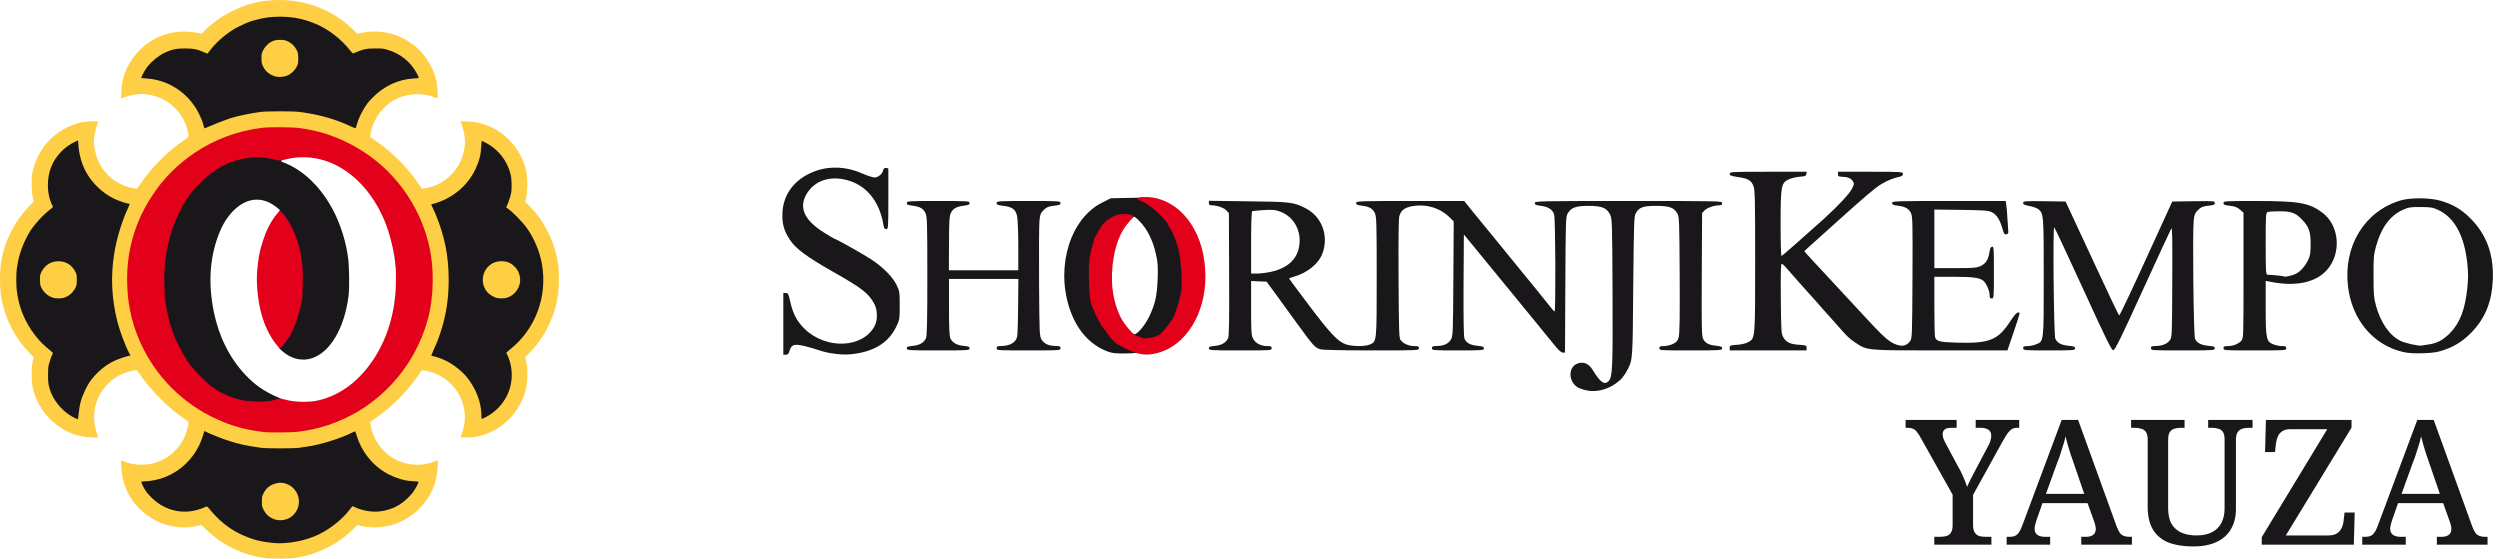 <?xml version="1.0" encoding="UTF-8"?> <svg xmlns="http://www.w3.org/2000/svg" width="179" height="40" viewBox="0 0 179 40" fill="none"><path d="M19.419 38.964C18.531 38.879 17.852 38.695 17.12 38.339C16.289 37.937 15.566 37.356 14.967 36.614L14.799 36.405L14.586 36.484C14.253 36.614 13.962 36.678 13.562 36.719C12.512 36.821 11.558 36.491 10.8 35.768C10.347 35.337 10.004 34.782 10.023 34.518L10.033 34.385L10.191 34.379C11.33 34.322 12.249 33.957 13.102 33.215C13.495 32.876 13.93 32.289 14.184 31.753C14.307 31.496 14.52 30.888 14.52 30.793C14.52 30.735 14.697 30.748 14.834 30.815C15.119 30.96 15.874 31.268 16.311 31.414C17.142 31.693 17.754 31.829 18.785 31.966C19.209 32.023 20.931 32.023 21.321 31.966C21.933 31.877 22.06 31.858 22.288 31.814C23.205 31.633 24.385 31.246 25.079 30.897C25.218 30.827 25.345 30.786 25.422 30.786H25.542L25.628 31.068C26.056 32.495 27.115 33.627 28.472 34.106C28.979 34.287 29.208 34.334 29.702 34.36L30.057 34.379V34.518C30.057 34.61 30.026 34.721 29.959 34.851C29.778 35.21 29.658 35.378 29.35 35.698C29.176 35.879 28.729 36.24 28.678 36.24C28.669 36.24 28.608 36.272 28.542 36.313C28.478 36.354 28.317 36.431 28.187 36.484C27.314 36.843 26.246 36.817 25.329 36.418C25.288 36.402 25.241 36.44 25.139 36.58C24.641 37.239 23.779 37.937 22.974 38.333C21.921 38.85 20.614 39.081 19.419 38.964ZM20.386 37.09C20.925 36.931 21.344 36.348 21.296 35.825C21.261 35.432 20.922 34.956 20.564 34.797C20.202 34.639 20.009 34.636 19.609 34.785C19.365 34.877 19.099 35.14 18.956 35.432C18.861 35.628 18.848 35.682 18.848 35.907C18.848 36.132 18.861 36.186 18.956 36.383C19.095 36.668 19.289 36.871 19.536 36.998C19.85 37.157 20.082 37.182 20.386 37.09Z" fill="#1A171B"></path><path d="M5.33 30.057C4.55 29.708 3.856 28.979 3.548 28.183C3.371 27.723 3.342 27.533 3.342 26.838C3.345 26.163 3.374 25.973 3.567 25.484L3.637 25.3L3.475 25.167C2.892 24.688 2.521 24.286 2.14 23.718C1.347 22.548 0.976 21.108 1.078 19.589C1.094 19.339 1.113 19.098 1.122 19.053C1.129 19.009 1.151 18.876 1.173 18.752C1.29 18.029 1.655 17.094 2.055 16.469C2.381 15.962 2.939 15.347 3.421 14.96C3.535 14.871 3.631 14.792 3.637 14.789C3.643 14.782 3.621 14.716 3.586 14.639C3.383 14.189 3.313 13.739 3.336 13.06C3.355 12.502 3.412 12.22 3.593 11.802C3.834 11.231 4.306 10.657 4.807 10.324C5.096 10.134 5.482 9.953 5.606 9.953H5.704V10.137C5.704 10.394 5.784 10.939 5.863 11.237C6.259 12.724 7.417 13.92 8.923 14.389C9.094 14.443 9.272 14.487 9.31 14.487C9.427 14.487 9.408 14.681 9.259 15.001C8.444 16.755 8.022 18.898 8.143 20.655C8.241 22.088 8.555 23.407 9.081 24.625C9.18 24.847 9.3 25.107 9.354 25.196C9.405 25.288 9.446 25.405 9.446 25.456C9.446 25.535 9.43 25.551 9.345 25.57C9.097 25.617 8.584 25.792 8.308 25.922C7.766 26.175 7.277 26.547 6.849 27.025C6.551 27.361 6.421 27.558 6.202 28.012C5.914 28.605 5.79 29.052 5.73 29.714L5.692 30.12L5.578 30.117C5.517 30.117 5.406 30.088 5.33 30.057ZM4.48 21.226C4.826 21.121 5.134 20.852 5.302 20.512C5.39 20.331 5.4 20.274 5.4 20.037C5.4 19.799 5.39 19.742 5.302 19.558C5.086 19.114 4.629 18.803 4.195 18.8C3.754 18.8 3.294 19.107 3.066 19.561C2.974 19.745 2.965 19.796 2.965 20.037C2.965 20.265 2.977 20.335 3.05 20.487C3.332 21.067 3.951 21.387 4.48 21.226Z" fill="#1A171B"></path><path d="M34.37 29.797C34.37 28.88 33.938 27.805 33.26 27.016C32.901 26.597 32.261 26.118 31.757 25.887C31.474 25.757 30.967 25.586 30.863 25.586C30.736 25.586 30.758 25.386 30.932 25.002C31.186 24.451 31.253 24.282 31.424 23.772C31.833 22.551 32.026 21.359 32.026 20.068C32.029 18.616 31.801 17.332 31.303 15.978C31.148 15.55 30.986 15.166 30.878 14.957C30.821 14.846 30.786 14.725 30.786 14.649C30.786 14.528 30.793 14.522 30.907 14.5C31.104 14.465 31.547 14.3 31.839 14.154C32.755 13.698 33.52 12.927 33.935 12.039C34.217 11.44 34.331 11.006 34.36 10.406L34.379 9.985H34.493C34.633 9.985 35.105 10.229 35.391 10.447C36.015 10.929 36.456 11.605 36.656 12.379C36.716 12.62 36.729 12.75 36.729 13.203C36.732 13.542 36.716 13.812 36.691 13.932C36.634 14.183 36.507 14.595 36.45 14.703C36.405 14.792 36.405 14.795 36.599 14.947C36.707 15.033 36.973 15.283 37.192 15.502C38.374 16.694 38.999 18.267 38.999 20.052C38.996 21.872 38.349 23.452 37.093 24.692C36.948 24.837 36.732 25.028 36.618 25.116L36.405 25.275L36.481 25.462C36.523 25.564 36.596 25.785 36.64 25.957C36.716 26.233 36.726 26.328 36.729 26.822C36.732 27.393 36.713 27.552 36.583 27.964C36.456 28.367 36.161 28.877 35.866 29.204C35.489 29.625 34.772 30.088 34.5 30.088H34.37V29.797ZM36.19 21.226C36.789 21.045 37.223 20.42 37.122 19.881C36.992 19.165 36.244 18.644 35.622 18.841C35.283 18.949 34.962 19.206 34.82 19.488C34.715 19.691 34.652 19.979 34.674 20.151C34.703 20.366 34.861 20.686 35.023 20.861C35.162 21.01 35.479 21.197 35.676 21.241C35.844 21.283 36.022 21.276 36.19 21.226Z" fill="#1A171B"></path><path d="M17.674 28.82C17.357 28.788 16.993 28.706 16.619 28.579C16.165 28.427 15.556 28.129 15.322 27.942C15.249 27.885 15.182 27.837 15.169 27.837C15.157 27.837 15.046 27.758 14.916 27.663C14.611 27.434 13.901 26.695 13.6 26.296C13.371 25.998 13.092 25.595 13.092 25.57C13.092 25.564 13.023 25.437 12.94 25.294C12.579 24.663 12.3 24 12.081 23.239C11.757 22.126 11.669 21.435 11.669 20.037C11.665 19.193 11.735 18.365 11.856 17.801C11.871 17.715 11.9 17.573 11.916 17.484C11.951 17.309 12.147 16.58 12.217 16.377C12.407 15.829 12.778 15.004 13.026 14.576C13.054 14.532 13.108 14.437 13.146 14.37C13.184 14.303 13.273 14.17 13.343 14.075C13.413 13.98 13.52 13.828 13.584 13.736C13.736 13.514 14.503 12.724 14.802 12.48C15.084 12.255 15.601 11.909 15.867 11.77C16.745 11.313 17.887 11.094 18.895 11.186C19.374 11.231 19.561 11.266 20.015 11.396C20.183 11.446 20.195 11.456 20.151 11.503C20.107 11.551 20.119 11.564 20.3 11.63C21.771 12.195 23.065 13.473 23.95 15.242C24.365 16.073 24.746 17.265 24.876 18.15C24.888 18.239 24.901 18.324 24.904 18.34C25.003 18.825 25.034 20.566 24.958 21.178C24.663 23.509 23.633 25.243 22.304 25.659C21.683 25.852 21.013 25.732 20.439 25.319C20.23 25.17 19.973 24.936 19.973 24.894C19.973 24.879 20.062 24.761 20.173 24.631C20.763 23.934 21.169 23.039 21.416 21.879C21.46 21.676 21.511 21.441 21.53 21.352C21.584 21.108 21.606 19.548 21.562 19.117C21.48 18.308 21.273 17.468 21.004 16.818C20.899 16.564 20.858 16.469 20.829 16.415C20.814 16.387 20.741 16.253 20.671 16.12C20.519 15.835 20.268 15.477 20.087 15.286C19.967 15.156 19.961 15.147 20.015 15.106C20.069 15.068 20.056 15.049 19.84 14.871C18.965 14.145 17.979 14.104 17.088 14.76C16.564 15.144 16.092 15.768 15.781 16.488C15.027 18.239 14.871 20.198 15.315 22.351C15.674 24.099 16.434 25.621 17.538 26.806C18.233 27.555 18.943 28.046 19.888 28.44C20.021 28.494 20.132 28.557 20.132 28.579C20.132 28.598 20.065 28.636 19.983 28.658C19.897 28.681 19.796 28.712 19.751 28.728C19.707 28.744 19.545 28.776 19.39 28.804C19.092 28.855 18.102 28.864 17.674 28.82Z" fill="#1A171B"></path><path d="M14.488 9.122C14.424 8.846 14.31 8.551 14.139 8.218C13.945 7.841 13.949 7.844 13.714 7.527C12.937 6.468 11.688 5.789 10.384 5.716L10.017 5.694V5.574C10.017 5.498 10.061 5.358 10.137 5.203C10.508 4.448 11.266 3.795 12.094 3.522C12.493 3.389 12.62 3.373 13.251 3.373C13.92 3.373 14.133 3.408 14.602 3.598C14.808 3.681 14.818 3.681 14.859 3.624C15.315 2.973 16.124 2.273 16.898 1.857C17.186 1.705 17.741 1.461 17.896 1.42C17.947 1.407 18.099 1.366 18.229 1.328C18.838 1.16 19.342 1.096 20.069 1.096C21.102 1.099 21.866 1.255 22.77 1.645C23.626 2.019 24.521 2.707 25.11 3.452C25.186 3.547 25.259 3.639 25.272 3.655C25.285 3.668 25.39 3.643 25.504 3.598C25.976 3.408 26.182 3.373 26.87 3.373C27.46 3.373 27.524 3.379 27.806 3.459C28.332 3.604 28.814 3.868 29.226 4.229C29.61 4.568 30.089 5.314 30.089 5.574V5.694L29.705 5.716C28.633 5.777 27.622 6.24 26.823 7.035C26.639 7.219 26.442 7.432 26.388 7.511C26.043 8.003 25.799 8.491 25.665 8.954C25.57 9.281 25.567 9.287 25.443 9.287C25.383 9.287 25.237 9.242 25.12 9.189C25 9.135 24.835 9.055 24.746 9.017C23.991 8.672 22.742 8.31 21.86 8.18C21.169 8.079 20.985 8.066 20.069 8.066C19.086 8.066 18.822 8.085 18.071 8.212C17.738 8.269 16.85 8.478 16.581 8.564C16.286 8.659 15.448 8.982 15.131 9.125C14.897 9.23 14.732 9.287 14.649 9.287C14.526 9.287 14.526 9.287 14.488 9.122ZM20.338 5.361C20.693 5.25 21.014 4.978 21.169 4.641C21.245 4.48 21.258 4.41 21.258 4.182C21.258 3.944 21.245 3.887 21.156 3.7C20.96 3.284 20.532 2.977 20.11 2.951C19.634 2.92 19.149 3.237 18.921 3.728C18.835 3.909 18.819 3.975 18.822 4.178C18.822 4.698 19.155 5.139 19.704 5.342C19.939 5.431 20.091 5.434 20.338 5.361Z" fill="#1A171B"></path><path d="M19.174 39.982C17.478 39.785 15.984 39.091 14.776 37.934L14.427 37.597L14.196 37.645C13.742 37.737 13.581 37.759 13.283 37.762C12.671 37.769 12.059 37.658 11.513 37.442C11.187 37.312 11.06 37.242 10.714 37.014C9.436 36.17 8.716 34.858 8.678 33.317L8.669 32.949L8.78 32.996C9.249 33.199 9.633 33.275 10.143 33.272C10.927 33.269 11.631 33.022 12.243 32.533C12.664 32.2 13.048 31.696 13.248 31.214C13.343 30.992 13.505 30.374 13.505 30.241C13.505 30.206 13.384 30.104 13.188 29.974C12.021 29.194 10.762 27.929 9.969 26.737C9.788 26.464 9.785 26.464 9.319 26.581C8.913 26.686 8.609 26.816 8.288 27.025C7.648 27.444 7.166 28.056 6.915 28.773C6.671 29.47 6.678 30.32 6.931 31.005C7.071 31.373 7.115 31.338 6.557 31.316C5.454 31.281 4.493 30.872 3.662 30.085C2.974 29.435 2.53 28.62 2.324 27.647C2.283 27.45 2.267 27.225 2.267 26.822C2.264 26.302 2.276 26.185 2.378 25.709L2.409 25.56L2.245 25.408C2.153 25.323 1.946 25.097 1.785 24.91C0.967 23.959 0.428 22.859 0.142 21.571C-0.039 20.747 -0.048 19.396 0.12 18.521C0.393 17.122 1.081 15.81 2.083 14.77L2.409 14.43L2.34 14.101C2.248 13.672 2.238 12.778 2.321 12.363C2.676 10.581 4.004 9.198 5.767 8.773C6.116 8.691 7.055 8.65 7.026 8.719C6.922 8.973 6.808 9.407 6.763 9.712C6.712 10.035 6.712 10.127 6.744 10.428C6.884 11.668 7.597 12.689 8.688 13.2C8.957 13.327 9.382 13.457 9.639 13.489L9.814 13.511L9.937 13.324C10.765 12.068 12.037 10.79 13.276 9.969C13.546 9.791 13.543 9.804 13.425 9.322C13.191 8.358 12.512 7.514 11.624 7.083C11.126 6.845 10.413 6.696 9.953 6.734C9.642 6.76 9.081 6.886 8.897 6.969C8.726 7.048 8.637 7.055 8.663 6.988C8.675 6.963 8.685 6.776 8.688 6.569C8.704 5.469 9.167 4.423 10.013 3.579C11.123 2.472 12.591 2.044 14.19 2.361L14.446 2.412L14.633 2.216C15.521 1.28 16.983 0.475 18.331 0.174C19.422 -0.067 20.738 -0.058 21.806 0.205C23.132 0.529 24.289 1.163 25.247 2.086L25.586 2.415L25.833 2.361C27.457 2.013 29.122 2.555 30.219 3.788C30.695 4.321 31.091 5.095 31.243 5.789C31.306 6.075 31.367 6.791 31.341 6.934C31.319 7.051 31.329 7.051 31.047 6.947C30.203 6.623 29.15 6.687 28.329 7.108C27.387 7.587 26.651 8.627 26.525 9.652L26.506 9.81L26.873 10.061C28.107 10.907 29.29 12.106 30.057 13.292L30.197 13.511L30.371 13.489C31.37 13.365 32.296 12.734 32.841 11.808C33.108 11.358 33.292 10.666 33.292 10.118C33.292 9.734 33.168 9.173 32.99 8.735C32.965 8.678 32.981 8.675 33.453 8.694C33.986 8.716 34.294 8.773 34.766 8.938C36.228 9.452 37.36 10.752 37.683 12.284C37.794 12.816 37.779 13.758 37.648 14.259L37.601 14.437L37.899 14.738C38.254 15.102 38.422 15.302 38.669 15.661C39.355 16.644 39.808 17.779 39.951 18.863C39.97 19.012 39.992 19.168 40.001 19.212C40.036 19.405 40.011 20.677 39.967 21.02C39.865 21.819 39.64 22.564 39.272 23.319C38.898 24.092 38.52 24.634 37.947 25.224L37.604 25.576L37.652 25.763C37.829 26.445 37.794 27.482 37.572 28.157C37.173 29.381 36.326 30.361 35.21 30.897C34.598 31.192 34.021 31.325 33.361 31.325C33 31.325 32.968 31.322 32.99 31.271C33.089 31.021 33.139 30.859 33.196 30.628C33.596 28.956 32.623 27.228 30.961 26.67C30.783 26.61 30.32 26.505 30.232 26.505C30.209 26.505 30.13 26.6 30.054 26.721C29.509 27.564 28.595 28.582 27.727 29.305C27.397 29.581 26.718 30.082 26.541 30.184C26.503 30.206 26.503 30.25 26.553 30.504C26.965 32.663 29.22 33.859 31.24 32.993L31.357 32.942L31.341 33.345C31.291 34.569 30.888 35.517 30.067 36.37C29.48 36.976 28.782 37.391 27.964 37.616C27.736 37.68 27.099 37.762 26.835 37.762C26.55 37.762 26.055 37.708 25.799 37.645L25.58 37.594L25.291 37.88C24.648 38.508 24.131 38.872 23.335 39.259C22.729 39.554 22.111 39.766 21.543 39.871C21.384 39.9 21.178 39.938 21.083 39.953C20.852 39.998 19.482 40.017 19.174 39.982ZM20.56 38.869C21.369 38.799 22.184 38.577 22.878 38.238C23.696 37.835 24.549 37.141 25.05 36.472C25.142 36.345 25.231 36.24 25.247 36.24C25.259 36.24 25.339 36.275 25.421 36.316C25.894 36.551 26.613 36.681 27.149 36.621C27.641 36.567 28.136 36.415 28.446 36.218C28.513 36.177 28.573 36.145 28.583 36.145C28.592 36.145 28.703 36.069 28.83 35.977C29.046 35.815 29.36 35.511 29.524 35.305C29.696 35.089 29.962 34.607 29.962 34.518C29.962 34.483 29.876 34.471 29.607 34.455C29.112 34.43 28.884 34.382 28.377 34.201C27.019 33.722 25.96 32.59 25.532 31.163C25.485 31.008 25.437 30.881 25.421 30.881C25.405 30.881 25.294 30.932 25.174 30.992C24.479 31.341 23.3 31.728 22.383 31.909C22.155 31.953 22.038 31.972 21.416 32.061C21.023 32.118 19.12 32.118 18.689 32.061C17.659 31.924 17.047 31.788 16.216 31.509C15.775 31.36 15.024 31.056 14.735 30.91C14.653 30.869 14.614 30.859 14.614 30.888C14.614 30.983 14.402 31.592 14.278 31.848C13.777 32.901 12.931 33.703 11.856 34.147C11.409 34.331 10.787 34.461 10.34 34.465C10.2 34.465 10.137 34.477 10.124 34.509C10.102 34.569 10.327 35.01 10.502 35.245C10.581 35.349 10.759 35.543 10.895 35.673C11.872 36.605 13.178 36.878 14.44 36.408C14.564 36.364 14.678 36.316 14.694 36.304C14.802 36.227 14.836 36.246 15.033 36.487C15.911 37.556 16.869 38.206 18.166 38.618C18.543 38.736 18.981 38.818 19.514 38.869C19.891 38.907 20.138 38.907 20.56 38.869ZM21.464 30.789C22.738 30.599 23.823 30.26 24.889 29.721C25.773 29.27 26.512 28.766 27.251 28.1C29.027 26.509 30.206 24.444 30.688 22.095C30.834 21.387 30.863 21.045 30.866 20.052C30.866 18.939 30.821 18.527 30.596 17.554C30.2 15.848 29.274 14.104 28.066 12.778C27.685 12.36 27.622 12.296 27.257 11.973C25.783 10.663 24.013 9.772 22.142 9.398C21.334 9.236 21.033 9.208 20.037 9.208C19.041 9.211 18.727 9.239 17.941 9.398C15.829 9.829 13.831 10.911 12.357 12.423C12.16 12.626 11.929 12.877 11.84 12.981C11.754 13.086 11.672 13.178 11.662 13.187C11.627 13.219 11.165 13.844 11.041 14.027C10.35 15.061 9.836 16.203 9.531 17.389C8.97 19.564 9.119 21.879 9.95 23.962C10.793 26.084 12.243 27.859 14.123 29.09C15.677 30.108 17.132 30.621 19.086 30.849C19.514 30.9 20.982 30.862 21.464 30.789ZM5.634 29.619C5.695 28.956 5.818 28.509 6.107 27.916C6.326 27.463 6.456 27.266 6.754 26.93C7.182 26.451 7.67 26.08 8.212 25.827C8.488 25.7 9.002 25.522 9.246 25.475L9.348 25.456L9.256 25.291C9.005 24.84 8.599 23.772 8.418 23.081C7.984 21.403 7.908 19.735 8.196 18.042C8.371 17.011 8.736 15.829 9.164 14.906C9.233 14.76 9.287 14.627 9.287 14.611C9.287 14.595 9.256 14.582 9.214 14.582C9.091 14.582 8.526 14.392 8.209 14.246C7.334 13.834 6.525 13.054 6.104 12.207C5.802 11.602 5.647 10.987 5.599 10.184L5.593 10.051L5.355 10.162C4.616 10.511 4.004 11.145 3.687 11.897C3.31 12.781 3.345 13.993 3.773 14.754C3.811 14.823 3.814 14.82 3.516 15.055C3.034 15.439 2.476 16.054 2.149 16.564C1.855 17.021 1.522 17.785 1.382 18.327C1.309 18.61 1.284 18.73 1.201 19.256C1.157 19.542 1.154 20.455 1.201 20.798C1.274 21.356 1.35 21.698 1.525 22.206C1.855 23.173 2.53 24.184 3.281 24.825C3.434 24.955 3.614 25.11 3.678 25.167L3.798 25.275L3.741 25.389C3.671 25.529 3.576 25.808 3.497 26.093C3.453 26.252 3.44 26.423 3.44 26.838C3.437 27.428 3.472 27.64 3.643 28.088C3.951 28.884 4.645 29.613 5.425 29.962C5.501 29.993 5.568 30.022 5.577 30.022C5.587 30.025 5.612 29.844 5.634 29.619ZM34.763 29.876C35.454 29.518 35.971 28.991 36.313 28.297C36.773 27.361 36.748 26.185 36.25 25.265C36.244 25.253 36.364 25.145 36.516 25.021C38.33 23.585 39.209 21.248 38.806 18.927C38.654 18.045 38.267 17.107 37.756 16.374C37.417 15.886 36.624 15.084 36.288 14.884C36.237 14.852 36.237 14.839 36.317 14.684C36.409 14.503 36.529 14.132 36.593 13.837C36.662 13.52 36.643 12.813 36.558 12.474C36.31 11.497 35.692 10.707 34.804 10.235C34.642 10.149 34.503 10.08 34.493 10.08C34.484 10.08 34.465 10.27 34.455 10.501C34.427 11.101 34.313 11.535 34.03 12.134C33.615 13.022 32.851 13.793 31.934 14.249C31.643 14.395 31.199 14.56 31.002 14.595C30.936 14.608 30.882 14.63 30.882 14.649C30.882 14.665 30.923 14.763 30.974 14.861C31.024 14.96 31.116 15.163 31.18 15.312C31.849 16.948 32.125 18.327 32.125 20.052C32.125 21.432 31.938 22.614 31.519 23.867C31.348 24.378 31.281 24.546 31.027 25.097C30.948 25.275 30.882 25.437 30.882 25.456C30.882 25.475 30.916 25.491 30.958 25.491C31.062 25.491 31.57 25.662 31.852 25.792C32.356 26.023 32.997 26.502 33.355 26.921C34.034 27.71 34.465 28.785 34.465 29.702C34.465 29.892 34.477 29.993 34.5 29.993C34.519 29.993 34.636 29.939 34.763 29.876ZM15.036 9.03C15.353 8.887 16.191 8.564 16.485 8.469C17.002 8.304 17.973 8.104 18.673 8.012C19.117 7.958 20.979 7.955 21.416 8.012C22.561 8.158 23.522 8.396 24.476 8.77C24.676 8.849 24.765 8.887 25.218 9.093C25.339 9.151 25.45 9.182 25.462 9.17C25.478 9.154 25.513 9.059 25.538 8.954C25.662 8.485 25.935 7.923 26.293 7.416C26.347 7.337 26.544 7.124 26.728 6.94C27.527 6.144 28.538 5.682 29.61 5.621C30.057 5.596 30.041 5.624 29.829 5.231C29.398 4.416 28.63 3.811 27.711 3.554C27.438 3.478 27.359 3.468 26.87 3.468C26.204 3.471 26.065 3.503 25.282 3.823C25.263 3.83 25.171 3.741 25.076 3.62C24.448 2.818 23.56 2.124 22.675 1.74C21.79 1.359 21.004 1.195 20.053 1.195C19.412 1.195 18.908 1.261 18.325 1.423C18.195 1.461 18.042 1.502 17.992 1.515C17.836 1.556 17.281 1.8 16.993 1.952C16.308 2.32 15.588 2.913 15.138 3.481C15.052 3.592 14.947 3.719 14.913 3.763L14.843 3.846L14.627 3.747C14.139 3.528 13.844 3.468 13.235 3.468C12.62 3.468 12.309 3.535 11.792 3.776C11.352 3.979 10.803 4.438 10.492 4.86C10.369 5.031 10.112 5.51 10.112 5.574C10.112 5.586 10.277 5.609 10.48 5.621C11.783 5.694 13.032 6.373 13.809 7.432C14.044 7.749 14.041 7.746 14.234 8.123C14.405 8.456 14.519 8.751 14.583 9.027C14.605 9.116 14.633 9.192 14.649 9.192C14.665 9.192 14.84 9.119 15.036 9.03Z" fill="#FECF44"></path><path d="M19.784 37.22C19.565 37.179 19.26 37.008 19.108 36.846C19.032 36.763 18.921 36.599 18.861 36.478C18.759 36.269 18.753 36.243 18.753 35.907C18.753 35.574 18.759 35.549 18.861 35.337C19.067 34.915 19.39 34.677 19.885 34.582C20.253 34.512 20.703 34.661 20.992 34.943C21.363 35.308 21.496 35.837 21.34 36.323C21.125 36.985 20.481 37.356 19.784 37.22Z" fill="#FECF44"></path><path d="M3.77 21.308C3.427 21.197 3.126 20.931 2.955 20.582C2.876 20.417 2.866 20.369 2.866 20.037C2.866 19.688 2.869 19.662 2.971 19.466C3.221 18.971 3.653 18.705 4.195 18.705C4.724 18.705 5.159 18.981 5.397 19.463C5.492 19.662 5.498 19.691 5.498 20.037C5.498 20.382 5.492 20.411 5.397 20.607C5.229 20.95 4.921 21.216 4.575 21.321C4.366 21.384 3.986 21.378 3.77 21.308Z" fill="#FECF44"></path><path d="M35.581 21.337C35.385 21.292 35.067 21.105 34.928 20.956C34.446 20.439 34.449 19.631 34.934 19.111C35.191 18.838 35.508 18.705 35.917 18.705C36.291 18.705 36.561 18.812 36.827 19.069C37.056 19.291 37.173 19.517 37.227 19.84C37.335 20.484 36.922 21.127 36.285 21.321C36.12 21.372 35.759 21.378 35.581 21.337Z" fill="#FECF44"></path><path d="M19.609 5.437C19.222 5.295 18.987 5.079 18.823 4.724C18.734 4.534 18.724 4.486 18.724 4.182C18.721 3.871 18.727 3.833 18.823 3.636C18.937 3.395 19.155 3.142 19.352 3.031C19.596 2.888 19.793 2.844 20.11 2.856C20.36 2.863 20.433 2.882 20.614 2.967C20.893 3.097 21.122 3.325 21.252 3.605C21.347 3.804 21.353 3.836 21.353 4.182C21.353 4.515 21.347 4.562 21.264 4.737C21.169 4.943 20.95 5.187 20.75 5.317C20.437 5.517 19.955 5.567 19.609 5.437Z" fill="#FECF44"></path><path d="M18.99 30.945C17.798 30.805 16.958 30.602 15.994 30.215C13.524 29.229 11.475 27.361 10.283 25.009C9.522 23.506 9.148 22.012 9.106 20.306C9.052 18.131 9.576 16.155 10.692 14.329C10.911 13.97 11.475 13.175 11.567 13.092C11.576 13.083 11.659 12.991 11.745 12.886C12.315 12.201 13.143 11.472 13.98 10.914C15.394 9.969 16.989 9.379 18.737 9.154C19.253 9.09 20.956 9.097 21.46 9.17C22.776 9.357 23.75 9.655 24.904 10.226C25.77 10.65 26.607 11.215 27.352 11.878C27.717 12.201 27.78 12.264 28.161 12.683C29.163 13.78 29.952 15.128 30.434 16.564C30.761 17.538 30.932 18.476 30.973 19.526C31.049 21.467 30.71 23.141 29.898 24.809C29.131 26.388 28.002 27.758 26.585 28.823C25.358 29.746 23.873 30.421 22.374 30.738C21.552 30.913 21.194 30.951 20.179 30.96C19.656 30.967 19.12 30.96 18.99 30.945ZM22.523 28.722C23.071 28.623 23.506 28.481 24.019 28.23C25.678 27.419 27.067 25.706 27.787 23.582C28.009 22.928 28.173 22.209 28.246 21.606C28.262 21.451 28.294 21.181 28.313 21.013C28.348 20.725 28.364 19.237 28.335 19.187C28.326 19.174 28.313 19.038 28.3 18.879C28.256 18.273 28.031 17.224 27.787 16.488C27.102 14.418 25.789 12.743 24.191 11.893C22.967 11.243 21.625 11.088 20.325 11.446C20.094 11.51 20.021 11.51 19.767 11.446C19.203 11.307 18.565 11.234 18.156 11.266C17.383 11.326 16.574 11.548 15.962 11.865C15.696 12.004 15.179 12.35 14.896 12.575C14.621 12.8 13.695 13.745 13.695 13.802C13.695 13.825 13.65 13.882 13.6 13.932C13.546 13.983 13.505 14.04 13.505 14.059C13.505 14.081 13.476 14.123 13.441 14.154C13.406 14.186 13.378 14.227 13.378 14.249C13.378 14.272 13.349 14.313 13.314 14.345C13.279 14.376 13.251 14.421 13.251 14.443C13.251 14.465 13.232 14.503 13.206 14.528C13.181 14.554 13.133 14.624 13.102 14.69C13.07 14.754 12.994 14.909 12.931 15.036C12.696 15.496 12.502 15.927 12.528 15.93C12.534 15.933 12.512 15.971 12.48 16.019C12.452 16.066 12.433 16.105 12.439 16.105C12.448 16.105 12.426 16.171 12.391 16.257C12.353 16.339 12.322 16.428 12.312 16.453C12.306 16.479 12.242 16.707 12.173 16.961C12.04 17.433 12.024 17.493 11.938 18.007C11.773 18.965 11.748 19.294 11.77 20.354C11.789 21.305 11.811 21.543 11.966 22.304C11.995 22.443 12.027 22.592 12.033 22.637C12.043 22.681 12.059 22.744 12.068 22.779C12.081 22.814 12.093 22.859 12.097 22.875C12.1 22.893 12.128 22.992 12.157 23.096C12.188 23.201 12.211 23.287 12.207 23.287C12.201 23.287 12.246 23.407 12.3 23.556C12.353 23.705 12.404 23.851 12.411 23.886C12.417 23.918 12.439 23.962 12.461 23.988C12.48 24.013 12.487 24.032 12.477 24.032C12.464 24.032 12.474 24.07 12.502 24.121C12.528 24.168 12.572 24.263 12.604 24.333C12.721 24.606 12.889 24.945 13.035 25.199C13.118 25.341 13.187 25.468 13.187 25.478C13.187 25.484 13.238 25.564 13.298 25.649C13.359 25.735 13.409 25.82 13.409 25.833C13.409 25.849 13.438 25.887 13.476 25.922C13.511 25.953 13.562 26.026 13.584 26.084C13.609 26.141 13.641 26.188 13.657 26.188C13.672 26.188 13.745 26.267 13.818 26.363C14.139 26.784 15.141 27.742 15.264 27.742C15.283 27.742 15.334 27.777 15.372 27.818C15.41 27.859 15.496 27.919 15.559 27.951C15.623 27.986 15.683 28.018 15.692 28.027C15.746 28.084 16.428 28.389 16.707 28.481C17.294 28.677 17.601 28.728 18.324 28.747C18.968 28.763 19.355 28.731 19.672 28.63C20.056 28.506 20.021 28.509 20.316 28.589C20.817 28.725 21.273 28.779 21.825 28.769C22.104 28.763 22.418 28.741 22.523 28.722Z" fill="#E2001A"></path><path d="M19.856 24.755C19.298 24.083 18.895 23.236 18.657 22.24C18.435 21.318 18.337 20.116 18.419 19.339C18.435 19.19 18.454 18.99 18.464 18.895C18.486 18.667 18.572 18.153 18.613 17.991C18.632 17.922 18.66 17.814 18.673 17.753C18.73 17.525 18.924 16.935 19.019 16.698C19.235 16.162 19.574 15.591 19.891 15.236L20.03 15.077L20.16 15.191C20.398 15.394 20.744 15.927 20.997 16.485C21.331 17.214 21.562 18.112 21.657 19.022C21.701 19.459 21.679 21.21 21.625 21.448C21.606 21.536 21.556 21.771 21.511 21.974C21.419 22.402 21.245 22.995 21.143 23.223C21.105 23.312 21.07 23.388 21.07 23.398C21.067 23.407 21.039 23.471 21.004 23.541C20.972 23.61 20.941 23.686 20.937 23.712C20.931 23.737 20.915 23.766 20.902 23.775C20.874 23.794 20.766 24.01 20.766 24.045C20.766 24.054 20.703 24.146 20.623 24.251C20.544 24.352 20.481 24.447 20.481 24.46C20.481 24.476 20.211 24.806 20.069 24.961C20.056 24.974 19.961 24.882 19.856 24.755Z" fill="#E2001A"></path><path d="M113.489 27.928C113.272 27.873 113.016 27.773 112.915 27.703C112.256 27.238 112.303 26.222 112.993 26.013C113.427 25.881 113.776 26.052 114.071 26.54C114.59 27.393 114.9 27.594 115.187 27.276C115.451 26.982 115.482 26.362 115.458 20.966C115.435 15.849 115.427 15.662 115.28 15.36C115.04 14.88 114.683 14.74 113.729 14.74C112.838 14.74 112.497 14.864 112.256 15.267C112.109 15.508 112.101 15.709 112.078 20.384L112.055 25.245H111.884C111.768 25.238 111.566 25.051 111.21 24.602C110.931 24.253 110.427 23.633 110.086 23.222C109.744 22.811 109.116 22.043 108.69 21.516C108.264 20.997 107.566 20.144 107.139 19.624C106.713 19.105 106.015 18.252 105.589 17.733L104.813 16.787L104.79 20.415C104.782 22.95 104.798 24.106 104.86 24.253C104.984 24.555 105.271 24.71 105.79 24.757C106.17 24.796 106.248 24.827 106.248 24.943C106.248 25.082 106.147 25.09 104.387 25.09C102.581 25.09 102.526 25.082 102.526 24.935C102.526 24.803 102.581 24.78 102.86 24.772C103.371 24.772 103.697 24.617 103.883 24.315C104.03 24.051 104.038 23.912 104.061 19.942L104.085 15.849L103.744 15.515C103.077 14.88 102.108 14.593 101.162 14.755C100.573 14.856 100.317 15.05 100.193 15.469C100.138 15.655 100.123 17.205 100.138 19.981C100.162 24.09 100.169 24.23 100.317 24.392C100.526 24.633 100.906 24.78 101.286 24.78C101.542 24.78 101.596 24.803 101.596 24.935C101.596 25.09 101.542 25.09 98.2 25.09C96.231 25.09 94.704 25.059 94.549 25.013C94.176 24.912 94.021 24.741 93.06 23.423C92.595 22.788 91.874 21.787 91.455 21.214L90.688 20.167L90.129 20.144L89.579 20.12V22.043C89.579 23.718 89.594 24.005 89.718 24.237C89.881 24.571 90.277 24.78 90.726 24.78C90.998 24.78 91.052 24.803 91.052 24.935C91.052 25.09 90.998 25.09 88.803 25.09C86.656 25.09 86.555 25.082 86.555 24.943C86.555 24.827 86.633 24.796 86.982 24.765C87.447 24.726 87.765 24.547 87.927 24.23C88.005 24.082 88.02 23.043 88.005 19.648L87.99 15.259L87.811 15.066C87.625 14.872 87.129 14.701 86.757 14.701C86.602 14.701 86.555 14.662 86.555 14.538V14.376L89.37 14.414C92.393 14.445 92.633 14.476 93.463 14.903C94.641 15.492 95.161 16.88 94.688 18.143C94.417 18.888 93.587 19.555 92.618 19.818C92.432 19.865 92.292 19.927 92.308 19.958C92.323 19.989 92.959 20.849 93.734 21.873C95.239 23.873 95.797 24.462 96.371 24.656C96.828 24.811 97.712 24.819 98.068 24.672C98.58 24.454 98.572 24.563 98.572 19.803C98.572 15.88 98.557 15.492 98.433 15.244C98.278 14.926 98.03 14.787 97.487 14.724C97.177 14.686 97.099 14.647 97.099 14.538C97.099 14.399 97.246 14.391 100.968 14.391H104.837L105.441 15.143C106.473 16.399 107.186 17.283 107.845 18.081C108.186 18.508 108.636 19.058 108.853 19.322C109.062 19.578 109.597 20.237 110.047 20.779C110.496 21.33 110.946 21.896 111.055 22.035C111.163 22.175 111.272 22.299 111.31 22.299C111.396 22.299 111.372 15.717 111.279 15.376C111.179 15.011 110.869 14.802 110.303 14.732C109.969 14.693 109.892 14.655 109.892 14.538C109.892 14.399 110.078 14.391 116.598 14.391C123.25 14.391 123.304 14.391 123.304 14.546C123.304 14.662 123.25 14.701 123.103 14.701C122.731 14.701 122.234 14.872 122.048 15.066L121.87 15.259L121.847 19.632C121.831 23.485 121.839 24.044 121.948 24.268C122.095 24.571 122.343 24.703 122.901 24.757C123.227 24.796 123.304 24.827 123.304 24.943C123.304 25.082 123.196 25.09 121.056 25.09C118.862 25.09 118.808 25.09 118.808 24.935C118.808 24.803 118.862 24.78 119.133 24.78C119.312 24.78 119.606 24.71 119.784 24.625C120.048 24.493 120.126 24.408 120.195 24.137C120.265 23.904 120.281 22.648 120.265 19.663C120.242 15.709 120.234 15.508 120.087 15.267C119.847 14.856 119.513 14.74 118.575 14.74C117.645 14.74 117.35 14.848 117.125 15.267C116.993 15.492 116.986 15.934 116.939 20.516C116.9 25.757 116.9 25.741 116.544 26.447C116.296 26.92 116.086 27.176 115.706 27.447C115.032 27.936 114.218 28.114 113.489 27.928ZM90.982 19.469C92.021 19.252 92.727 18.702 92.951 17.926C93.3 16.756 92.758 15.569 91.68 15.159C91.308 15.019 91.145 15.004 90.486 15.042C90.067 15.066 89.695 15.104 89.656 15.128C89.61 15.159 89.579 16.042 89.579 17.384V19.586H89.998C90.23 19.586 90.672 19.531 90.982 19.469Z" fill="#1A171B"></path><path d="M56.086 23.191V20.981H56.264C56.427 20.981 56.458 21.043 56.582 21.594C56.76 22.439 57.078 23.043 57.636 23.571C59.179 25.044 61.784 24.927 62.621 23.346C62.846 22.927 62.839 22.222 62.614 21.787C62.226 21.028 61.738 20.64 59.66 19.469C57.768 18.392 56.985 17.818 56.566 17.182C56.124 16.523 55.985 16.004 56.024 15.213C56.093 13.848 56.946 12.771 58.373 12.251C59.427 11.864 60.637 11.926 61.761 12.43C62.118 12.585 62.498 12.709 62.621 12.709C62.87 12.709 63.203 12.43 63.234 12.189C63.249 12.081 63.312 12.026 63.436 12.026C63.529 12.026 63.606 12.05 63.606 12.088C63.606 12.12 63.606 13.104 63.606 14.275C63.606 16.337 63.598 16.407 63.451 16.407C63.343 16.407 63.288 16.337 63.257 16.12C62.978 14.407 62.025 13.244 60.614 12.887C59.412 12.577 58.357 12.934 57.791 13.825C57.156 14.833 57.559 15.763 59.04 16.678C59.42 16.911 59.745 17.105 59.768 17.105C59.861 17.105 61.722 18.151 62.342 18.547C63.18 19.089 63.908 19.81 64.195 20.4C64.405 20.842 64.42 20.919 64.42 21.873C64.42 22.865 64.412 22.896 64.157 23.423C63.583 24.578 62.505 25.222 60.869 25.369C60.226 25.424 59.303 25.307 58.66 25.082C58.419 24.997 57.947 24.858 57.613 24.78C56.869 24.602 56.667 24.664 56.535 25.106C56.466 25.338 56.411 25.4 56.264 25.4H56.086V23.191Z" fill="#1A171B"></path><path d="M79.267 25.152C77.996 24.664 77.05 23.571 76.554 22.005C75.593 19.004 76.662 15.616 78.926 14.5L79.531 14.197L80.617 14.174C81.221 14.166 81.756 14.151 81.803 14.143C82.175 14.104 83.578 15.283 83.912 15.911C84.485 17.019 84.609 17.399 84.772 18.578C84.873 19.283 84.865 20.942 84.764 21.322C84.718 21.493 84.648 21.78 84.602 21.95C84.431 22.602 84.26 22.974 83.865 23.524C83.353 24.237 83.066 24.4 82.229 24.454C81.756 24.478 81.524 24.462 81.485 24.4C81.454 24.354 81.345 24.315 81.237 24.315C81.082 24.315 81.051 24.276 81.051 24.075C81.051 23.881 81.074 23.85 81.151 23.919C81.33 24.059 81.95 23.369 82.291 22.648C82.71 21.772 82.842 21.183 82.888 19.973C82.919 19.097 82.904 18.81 82.764 18.19C82.555 17.236 82.152 16.422 81.624 15.872C81.245 15.484 81.198 15.461 81.105 15.585C81.02 15.694 80.973 15.701 80.779 15.632C80.415 15.492 80.027 15.608 79.539 16.004C78.88 16.546 78.539 17.252 78.26 18.64C78.143 19.213 78.198 21.028 78.345 21.446C78.593 22.167 78.655 22.299 78.973 22.85C79.26 23.346 79.795 24.059 80.004 24.237C80.283 24.47 81.159 24.935 81.322 24.935C81.392 24.935 81.438 25.005 81.438 25.113C81.438 25.284 81.415 25.292 80.57 25.307C79.833 25.315 79.624 25.292 79.267 25.152Z" fill="#1A171B"></path><path d="M172.078 25.206C169.931 24.718 168.403 22.904 168.116 20.508C167.775 17.616 169.295 15.128 171.877 14.352C172.598 14.135 174.024 14.151 174.784 14.383C175.629 14.639 176.211 14.98 176.8 15.554C178.032 16.748 178.575 18.206 178.482 20.09C178.412 21.601 177.955 22.733 177.025 23.733C176.428 24.361 175.838 24.757 175.055 25.036C174.536 25.222 174.28 25.261 173.505 25.292C172.869 25.315 172.419 25.284 172.078 25.206ZM173.877 24.664C174.474 24.586 174.916 24.354 175.396 23.873C176.125 23.144 176.497 22.183 176.66 20.617C176.73 19.942 176.73 19.539 176.66 18.872C176.451 16.872 175.738 15.569 174.567 15.027C174.179 14.848 174.024 14.825 173.311 14.825C172.574 14.818 172.45 14.841 172.008 15.042C171.101 15.461 170.481 16.322 170.109 17.686C169.962 18.229 169.938 18.492 169.946 19.779C169.946 21.051 169.969 21.338 170.117 21.873C170.45 23.09 171.078 24.005 171.846 24.392C172.179 24.563 173.164 24.788 173.388 24.741C173.45 24.726 173.675 24.695 173.877 24.664Z" fill="#1A171B"></path><path d="M64.924 24.943C64.924 24.827 65.001 24.796 65.35 24.765C65.815 24.726 66.141 24.547 66.296 24.23C66.374 24.09 66.397 23.012 66.397 19.779C66.397 15.872 66.381 15.492 66.257 15.244C66.102 14.926 65.854 14.787 65.311 14.724C65.001 14.686 64.924 14.647 64.924 14.538C64.924 14.399 65.032 14.391 67.172 14.391C69.312 14.391 69.421 14.399 69.421 14.538C69.421 14.647 69.343 14.686 69.033 14.724C68.498 14.787 68.242 14.926 68.087 15.236C67.978 15.461 67.955 15.779 67.948 17.422L67.94 19.353H70.428H72.909V17.608C72.909 16.639 72.871 15.694 72.824 15.476C72.723 14.988 72.468 14.81 71.808 14.732C71.436 14.693 71.359 14.655 71.359 14.538C71.359 14.399 71.46 14.391 73.646 14.391C75.832 14.391 75.933 14.399 75.933 14.538C75.933 14.655 75.848 14.693 75.452 14.732C75.057 14.779 74.933 14.833 74.724 15.042C74.507 15.259 74.468 15.352 74.421 15.864C74.398 16.182 74.382 18.159 74.398 20.245C74.421 23.912 74.429 24.051 74.576 24.315C74.762 24.617 75.088 24.772 75.607 24.772C75.879 24.78 75.933 24.803 75.933 24.935C75.933 25.09 75.879 25.09 73.646 25.09C71.413 25.09 71.359 25.09 71.359 24.935C71.359 24.803 71.413 24.78 71.692 24.772C72.15 24.772 72.522 24.625 72.708 24.369C72.863 24.16 72.871 24.036 72.894 22.059L72.917 19.973H70.436H67.948V22.012C67.948 23.47 67.978 24.098 68.048 24.23C68.203 24.547 68.529 24.726 68.994 24.765C69.343 24.796 69.421 24.827 69.421 24.943C69.421 25.082 69.32 25.09 67.172 25.09C65.025 25.09 64.924 25.082 64.924 24.943Z" fill="#1A171B"></path><path d="M123.847 24.904C123.847 24.734 123.878 24.718 124.382 24.687C124.716 24.664 125.018 24.586 125.181 24.493C125.677 24.206 125.669 24.292 125.669 18.655C125.669 14.081 125.654 13.546 125.537 13.29C125.367 12.902 125.15 12.778 124.444 12.678C123.94 12.6 123.847 12.569 123.847 12.445C123.847 12.306 123.956 12.298 126.607 12.298H129.36L129.336 12.461C129.313 12.6 129.251 12.631 128.848 12.654C128.592 12.678 128.235 12.763 128.057 12.848C127.53 13.104 127.491 13.337 127.491 16.081C127.491 17.392 127.522 18.345 127.561 18.33C127.623 18.306 129.298 16.833 130.623 15.639C131.623 14.732 132.437 13.856 132.608 13.499C132.771 13.166 132.771 13.135 132.655 12.957C132.523 12.755 132.275 12.662 131.856 12.654C131.647 12.647 131.6 12.616 131.6 12.476V12.298H133.926C136.19 12.298 136.252 12.306 136.252 12.453C136.252 12.554 136.182 12.616 136.043 12.647C135.616 12.732 135.12 12.926 134.717 13.174C134.259 13.445 133.647 13.965 131.329 16.05C130.476 16.818 129.646 17.554 129.491 17.702C129.329 17.841 129.197 17.973 129.197 17.996C129.197 18.02 129.941 18.826 130.848 19.795C131.747 20.764 132.91 22.012 133.422 22.57C134.787 24.051 135.159 24.392 135.624 24.61C136.128 24.842 136.492 24.788 136.748 24.447C136.911 24.23 136.911 24.152 136.934 19.872C136.95 15.841 136.942 15.492 136.818 15.244C136.655 14.926 136.407 14.787 135.864 14.725C135.554 14.686 135.477 14.647 135.477 14.538C135.477 14.399 135.632 14.391 139.547 14.391H143.61L143.648 14.647C143.672 14.779 143.71 15.244 143.734 15.67C143.757 16.097 143.788 16.515 143.796 16.601C143.803 16.701 143.757 16.764 143.648 16.779C143.517 16.794 143.47 16.733 143.361 16.329C143.191 15.725 142.951 15.36 142.609 15.19C142.377 15.073 142.067 15.05 140.423 15.027L138.5 15.004V17.097V19.198H139.997C141.291 19.198 141.524 19.175 141.811 19.051C142.183 18.88 142.369 18.585 142.447 18.043C142.478 17.795 142.532 17.678 142.633 17.663C142.757 17.64 142.764 17.771 142.764 19.5C142.764 21.314 142.757 21.369 142.609 21.369C142.485 21.369 142.454 21.314 142.454 21.121C142.454 20.818 142.222 20.299 142.02 20.113C141.757 19.888 141.276 19.818 139.88 19.818H138.5V21.896C138.5 23.036 138.524 24.036 138.547 24.121C138.624 24.431 138.865 24.501 140.059 24.532C142.462 24.602 143.044 24.369 143.951 22.981C144.214 22.578 144.393 22.377 144.486 22.377C144.664 22.377 144.687 22.26 144.16 23.834L143.734 25.09H138.919C133.523 25.09 133.709 25.106 132.81 24.509C132.422 24.253 132.244 24.082 131.561 23.299C131.43 23.16 131.15 22.842 130.941 22.602C130.724 22.369 130.344 21.935 130.088 21.64C129.832 21.346 129.584 21.074 129.538 21.028C129.398 20.88 128.08 19.399 127.863 19.136C127.747 19.004 127.615 18.888 127.569 18.888C127.507 18.888 127.491 19.57 127.507 21.392C127.53 23.741 127.538 23.904 127.693 24.16C127.894 24.517 128.189 24.648 128.832 24.687C129.321 24.718 129.352 24.734 129.352 24.904V25.09H126.599H123.847V24.904Z" fill="#1A171B"></path><path d="M144.858 24.935C144.858 24.803 144.912 24.78 145.168 24.78C145.339 24.78 145.61 24.726 145.781 24.656C146.346 24.431 146.331 24.555 146.331 19.826C146.331 15.368 146.323 15.314 145.959 14.988C145.874 14.911 145.587 14.802 145.331 14.755C144.959 14.686 144.858 14.639 144.858 14.531C144.858 14.399 144.959 14.391 146.377 14.407L147.897 14.43L149.789 18.5C150.82 20.733 151.696 22.578 151.735 22.586C151.766 22.602 152.642 20.772 153.665 18.516L155.534 14.43L157.061 14.407C158.511 14.391 158.581 14.391 158.581 14.531C158.581 14.655 158.503 14.693 158.1 14.732C157.705 14.779 157.581 14.833 157.371 15.042C157.162 15.252 157.115 15.368 157.069 15.787C156.976 16.678 157.061 24.02 157.162 24.253C157.301 24.555 157.588 24.71 158.116 24.757C158.503 24.796 158.581 24.827 158.581 24.943C158.581 25.082 158.472 25.09 156.294 25.09C154.061 25.09 154.006 25.09 154.006 24.935C154.006 24.803 154.061 24.78 154.34 24.772C154.797 24.772 155.169 24.625 155.355 24.369C155.518 24.152 155.518 24.075 155.534 20.183C155.549 17.019 155.534 16.244 155.464 16.368C155.41 16.453 154.487 18.446 153.417 20.787C151.898 24.121 151.44 25.059 151.316 25.075C151.192 25.09 150.882 24.47 149.161 20.71C148.052 18.291 147.122 16.298 147.083 16.275C146.974 16.213 147.052 24.012 147.161 24.253C147.3 24.555 147.587 24.71 148.114 24.757C148.502 24.796 148.579 24.827 148.579 24.943C148.579 25.082 148.479 25.09 146.719 25.09C144.912 25.09 144.858 25.082 144.858 24.935Z" fill="#1A171B"></path><path d="M159.201 24.935C159.201 24.803 159.255 24.78 159.511 24.78C159.891 24.78 160.271 24.633 160.48 24.392C160.635 24.222 160.635 24.113 160.635 19.725V15.228L160.387 15.011C160.193 14.841 160.03 14.779 159.666 14.732C159.278 14.693 159.201 14.655 159.201 14.538C159.201 14.399 159.301 14.391 161.472 14.391C164.581 14.391 165.318 14.515 166.264 15.213C167.512 16.128 167.675 18.143 166.597 19.345C165.775 20.252 164.318 20.547 162.48 20.159L162.224 20.113V22.02C162.224 24.253 162.263 24.454 162.775 24.656C162.945 24.726 163.217 24.78 163.387 24.78C163.643 24.78 163.697 24.803 163.697 24.935C163.697 25.09 163.643 25.09 161.449 25.09C159.255 25.09 159.201 25.09 159.201 24.935ZM164.372 19.609C164.698 19.462 165.07 19.035 165.279 18.585C165.411 18.299 165.442 18.081 165.442 17.453C165.442 16.593 165.318 16.236 164.829 15.725C164.387 15.252 164.062 15.128 163.232 15.128C162.829 15.128 162.434 15.151 162.364 15.182C162.232 15.236 162.224 15.414 162.224 17.453C162.224 19.508 162.232 19.663 162.364 19.671C162.721 19.679 163.511 19.764 163.542 19.795C163.597 19.849 164.101 19.741 164.372 19.609Z" fill="#1A171B"></path><path d="M81.275 25.245C80.895 25.121 80.539 24.951 80.035 24.656C79.787 24.509 79.57 24.292 79.322 23.927C79.198 23.733 79.05 23.54 79.004 23.501C78.957 23.454 78.864 23.315 78.794 23.191C78.329 22.299 78.337 22.315 78.104 21.679C77.965 21.276 77.91 18.996 78.027 18.399C78.112 17.957 78.213 17.554 78.306 17.26C78.329 17.198 78.345 17.136 78.345 17.128C78.337 17.074 78.841 16.198 78.949 16.073C79.26 15.717 79.81 15.391 80.182 15.345C80.632 15.29 81.128 15.368 81.128 15.492C81.128 15.539 80.988 15.725 80.826 15.911C80.198 16.585 79.794 17.671 79.655 19.051C79.523 20.423 79.709 21.617 80.213 22.663C80.516 23.284 81.221 24.082 81.477 24.082C81.578 24.082 81.686 24.121 81.717 24.168C81.802 24.307 82.655 24.183 82.965 23.997C83.26 23.811 84.02 22.842 84.105 22.532C84.136 22.423 84.19 22.268 84.221 22.183C84.26 22.098 84.322 21.888 84.369 21.718C84.415 21.547 84.485 21.26 84.531 21.09C84.718 20.392 84.562 18.237 84.268 17.453C84.066 16.888 83.811 16.329 83.764 16.329C83.733 16.329 83.679 16.236 83.655 16.12C83.57 15.787 82.384 14.694 81.88 14.476C81.632 14.376 81.438 14.259 81.438 14.228C81.438 14.104 82.151 14.066 82.624 14.159C84.803 14.577 86.307 16.872 86.307 19.779C86.315 22.477 84.896 24.757 82.872 25.276C82.283 25.431 81.818 25.424 81.275 25.245Z" fill="#E2001A"></path><path d="M138.494 39V38.437H138.869C139.036 38.437 139.19 38.42 139.332 38.387C139.474 38.354 139.586 38.279 139.67 38.162C139.762 38.037 139.808 37.857 139.808 37.624V35.422L137.493 31.293C137.41 31.135 137.326 31.01 137.243 30.918C137.168 30.818 137.08 30.747 136.98 30.705C136.88 30.655 136.755 30.63 136.605 30.63H136.442V30.067H140.095V30.63H139.695C139.47 30.63 139.311 30.676 139.22 30.768C139.136 30.851 139.094 30.956 139.094 31.081C139.094 31.189 139.115 31.306 139.157 31.431C139.207 31.548 139.257 31.652 139.307 31.744L140.233 33.47C140.308 33.595 140.375 33.721 140.433 33.846C140.491 33.971 140.546 34.092 140.596 34.208C140.646 34.325 140.692 34.438 140.733 34.546C140.775 34.655 140.813 34.759 140.846 34.859C140.921 34.675 141.025 34.455 141.159 34.196C141.292 33.937 141.43 33.675 141.572 33.408L142.347 31.944C142.439 31.794 142.497 31.656 142.522 31.531C142.556 31.398 142.572 31.285 142.572 31.193C142.572 31.002 142.506 30.86 142.372 30.768C142.239 30.676 142.047 30.63 141.797 30.63H141.459V30.067H144.574V30.63H144.399C144.274 30.63 144.161 30.66 144.061 30.718C143.961 30.776 143.857 30.876 143.748 31.018C143.648 31.16 143.527 31.356 143.386 31.606L141.271 35.434V37.574C141.271 37.824 141.313 38.012 141.396 38.137C141.48 38.262 141.592 38.345 141.734 38.387C141.884 38.42 142.043 38.437 142.21 38.437H142.585V39H138.494ZM143.676 39V38.437H143.889C144.056 38.437 144.189 38.412 144.289 38.362C144.398 38.312 144.494 38.22 144.577 38.087C144.669 37.945 144.761 37.741 144.852 37.474L147.617 30.067H148.793L151.558 37.711C151.633 37.903 151.708 38.053 151.783 38.162C151.867 38.262 151.963 38.333 152.071 38.374C152.188 38.416 152.321 38.437 152.471 38.437H152.646V39H149.018V38.437H149.356C149.573 38.437 149.744 38.391 149.869 38.299C149.994 38.208 150.057 38.062 150.057 37.861C150.057 37.812 150.053 37.761 150.044 37.711C150.036 37.661 150.023 37.607 150.007 37.549C149.99 37.49 149.973 37.436 149.957 37.386L149.469 36.023H146.241L145.803 37.273C145.778 37.34 145.757 37.411 145.741 37.486C145.724 37.553 145.707 37.62 145.691 37.686C145.682 37.745 145.678 37.803 145.678 37.861C145.678 38.053 145.745 38.199 145.878 38.299C146.012 38.391 146.195 38.437 146.429 38.437H146.791V39H143.676ZM146.491 35.359H149.231L148.493 33.208C148.418 32.974 148.339 32.745 148.255 32.52C148.18 32.294 148.113 32.077 148.055 31.869C147.997 31.652 147.942 31.444 147.892 31.243C147.859 31.393 147.822 31.544 147.78 31.694C147.738 31.836 147.692 31.982 147.642 32.132C147.6 32.282 147.55 32.44 147.492 32.607C147.442 32.766 147.379 32.932 147.304 33.108L146.491 35.359ZM157.016 39.125C156.34 39.125 155.76 39.033 155.277 38.85C154.793 38.658 154.422 38.354 154.163 37.937C153.905 37.52 153.775 36.969 153.775 36.285V31.456C153.775 31.214 153.73 31.035 153.638 30.918C153.554 30.801 153.442 30.726 153.3 30.693C153.167 30.651 153.021 30.63 152.862 30.63H152.587V30.067H156.415V30.63H156.152C155.986 30.63 155.831 30.651 155.69 30.693C155.548 30.735 155.435 30.818 155.352 30.943C155.277 31.06 155.239 31.248 155.239 31.506V36.373C155.239 36.848 155.323 37.232 155.489 37.524C155.665 37.807 155.906 38.016 156.215 38.149C156.524 38.274 156.874 38.337 157.266 38.337C157.716 38.337 158.092 38.258 158.392 38.099C158.692 37.941 158.913 37.72 159.055 37.436C159.205 37.144 159.28 36.802 159.28 36.41V31.456C159.28 31.214 159.238 31.035 159.155 30.918C159.072 30.801 158.959 30.726 158.817 30.693C158.684 30.651 158.534 30.63 158.367 30.63H158.104V30.067H161.282V30.63H161.019C160.852 30.63 160.698 30.651 160.556 30.693C160.414 30.735 160.302 30.818 160.218 30.943C160.135 31.06 160.093 31.248 160.093 31.506V36.435C160.093 36.994 159.977 37.474 159.743 37.874C159.518 38.274 159.176 38.583 158.717 38.8C158.267 39.017 157.7 39.125 157.016 39.125ZM161.94 39V38.462L166.631 30.73H163.979C163.737 30.73 163.546 30.78 163.404 30.881C163.262 30.972 163.158 31.097 163.091 31.256C163.024 31.414 162.978 31.594 162.953 31.794L162.891 32.369H162.178L162.24 30.067H168.37V30.618L163.666 38.337H166.694C166.969 38.337 167.182 38.287 167.332 38.187C167.491 38.078 167.603 37.945 167.67 37.786C167.745 37.62 167.791 37.44 167.807 37.248L167.87 36.698H168.596L168.533 39H161.94ZM169.137 39V38.437H169.35C169.517 38.437 169.65 38.412 169.75 38.362C169.859 38.312 169.955 38.22 170.038 38.087C170.13 37.945 170.222 37.741 170.313 37.474L173.078 30.067H174.254L177.019 37.711C177.094 37.903 177.169 38.053 177.244 38.162C177.328 38.262 177.424 38.333 177.532 38.374C177.649 38.416 177.782 38.437 177.932 38.437H178.108V39H174.479V38.437H174.817C175.034 38.437 175.205 38.391 175.33 38.299C175.455 38.208 175.518 38.062 175.518 37.861C175.518 37.812 175.514 37.761 175.505 37.711C175.497 37.661 175.484 37.607 175.468 37.549C175.451 37.49 175.434 37.436 175.418 37.386L174.93 36.023H171.702L171.264 37.273C171.239 37.34 171.218 37.411 171.202 37.486C171.185 37.553 171.168 37.62 171.152 37.686C171.143 37.745 171.139 37.803 171.139 37.861C171.139 38.053 171.206 38.199 171.339 38.299C171.473 38.391 171.656 38.437 171.89 38.437H172.253V39H169.137ZM171.952 35.359H174.692L173.954 33.208C173.879 32.974 173.8 32.745 173.716 32.52C173.641 32.294 173.575 32.077 173.516 31.869C173.458 31.652 173.404 31.444 173.354 31.243C173.32 31.393 173.283 31.544 173.241 31.694C173.199 31.836 173.153 31.982 173.103 32.132C173.062 32.282 173.012 32.44 172.953 32.607C172.903 32.766 172.841 32.932 172.766 33.108L171.952 35.359Z" fill="#1A171B"></path></svg> 